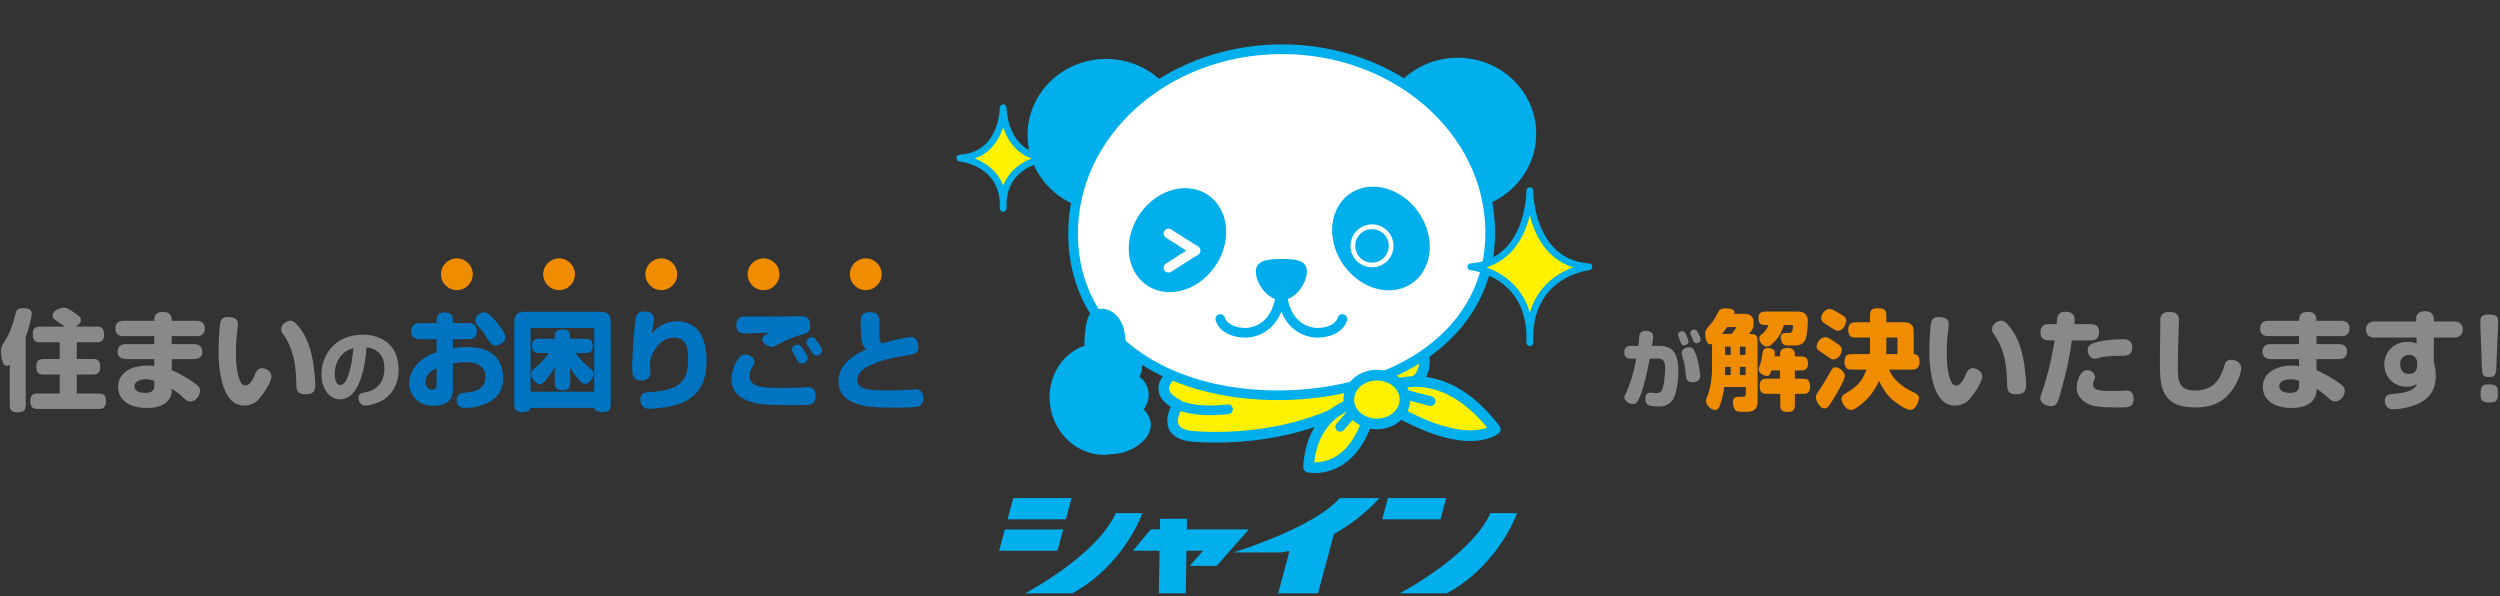 <?xml version="1.0" encoding="UTF-8" standalone="no"?>
<!DOCTYPE svg PUBLIC "-//W3C//DTD SVG 1.1//EN" "http://www.w3.org/Graphics/SVG/1.1/DTD/svg11.dtd">
<svg width="100%" height="100%" viewBox="0 0 847 202" version="1.1" xmlns="http://www.w3.org/2000/svg" xmlns:xlink="http://www.w3.org/1999/xlink" xml:space="preserve" xmlns:serif="http://www.serif.com/" style="fill-rule:evenodd;clip-rule:evenodd;stroke-linecap:round;stroke-linejoin:round;stroke-miterlimit:10;">
    <rect x="0" y="0" width="847" height="202" fill="#333333" stroke="none"/>
    <g transform="matrix(1,0,0,1,-427,-1204)">
        <g transform="matrix(1.333,0,0,1.333,0,0)">
            <g transform="matrix(1,0,0,1,336.784,1003.19)">
                <path d="M0,-16.949C-0.583,-17.422 -0.722,-17.532 -1.445,-17.977C-2.862,-18.894 -3.084,-19.2 -3.084,-19.811C-3.084,-20.978 -1.223,-21.784 -0.25,-21.784C0.528,-21.784 1.139,-21.367 1.834,-20.894C3.724,-19.616 4.112,-19.339 4.112,-18.616C4.112,-17.949 3.612,-17.422 2.723,-16.949L8.252,-16.949C9.725,-16.949 10.003,-16.115 10.003,-14.837C10.003,-13.67 9.447,-12.975 8.252,-12.975L3.057,-12.975L3.057,-8.724L7.225,-8.724C8.475,-8.724 9.031,-8.196 9.031,-6.64C9.031,-5.362 8.447,-4.778 7.225,-4.778L3.057,-4.778L3.057,0.056L8.725,0.056C10.059,0.056 10.476,0.667 10.476,2.113C10.476,3.335 9.948,3.974 8.725,3.974L-6.891,3.974C-8.225,3.974 -8.752,3.447 -8.752,1.918C-8.752,0.473 -8.058,0.056 -6.891,0.056L-1.278,0.056L-1.278,-4.778L-5.307,-4.778C-6.668,-4.778 -7.224,-5.251 -7.224,-6.862C-7.224,-8.307 -6.474,-8.724 -5.307,-8.724L-1.278,-8.724L-1.278,-12.975L-6.224,-12.975C-7.613,-12.975 -8.114,-13.475 -8.114,-15.059C-8.114,-16.532 -7.447,-16.949 -6.224,-16.949L0,-16.949ZM-13.977,-7.279C-14.06,-7.223 -14.365,-6.973 -14.727,-6.973C-15.949,-6.973 -16.199,-9.641 -16.199,-10.724C-16.199,-11.753 -15.977,-12.114 -14.894,-13.837C-14.004,-15.254 -12.976,-18.005 -12.615,-19.783C-12.365,-21.089 -12.087,-21.617 -10.67,-21.617C-9.03,-21.617 -8.392,-21.256 -8.392,-20.172C-8.392,-19.477 -9.086,-16.449 -9.919,-14.337L-9.919,3.001C-9.919,4.197 -10.336,4.835 -12.031,4.835C-13.476,4.835 -13.977,4.224 -13.977,3.001L-13.977,-7.279Z" style="fill:rgb(137,137,137);fill-rule:nonzero;"/>
            </g>
            <g transform="matrix(1,0,0,1,359.538,989.383)">
                <path d="M0,10.642C-0.528,10.448 -1.223,10.225 -2.167,10.225C-3.195,10.225 -5.029,10.559 -5.029,12.032C-5.029,13.226 -3.779,13.699 -2.362,13.699C-0.389,13.699 0,12.949 0,11.865L0,10.642ZM10.781,-4.613C12.032,-4.613 12.837,-3.973 12.837,-2.668C12.837,-1.306 12.06,-0.722 10.781,-0.722L4.446,-0.722L4.446,1.306L10.114,1.306C11.365,1.306 12.226,1.973 12.226,3.223C12.226,4.557 11.281,5.113 10.114,5.113L4.446,5.113L4.446,7.947C6.558,8.781 9.086,10.336 10.614,11.503C11.253,11.976 11.643,12.42 11.643,13.17C11.643,14.366 10.503,15.894 9.169,15.894C8.697,15.894 8.252,15.727 7.725,15.227C6.085,13.67 5.141,13.087 4.446,12.67L4.446,13.17C4.446,14.643 3.418,17.533 -1.889,17.533C-6.641,17.533 -9.197,15.283 -9.197,12.17C-9.197,8.808 -6.141,6.751 -1.667,6.751C-0.889,6.751 -0.444,6.807 0,6.918L0,5.113L-7.196,5.113C-8.419,5.113 -9.308,4.501 -9.308,3.223C-9.308,1.862 -8.419,1.306 -7.196,1.306L0,1.306L0,-0.722L-7.808,-0.722C-9.086,-0.722 -9.892,-1.306 -9.892,-2.668C-9.892,-4.002 -9.058,-4.613 -7.808,-4.613L0,-4.613C0,-5.307 0,-6.891 2.14,-6.891C4.418,-6.891 4.446,-5.419 4.446,-4.613L10.781,-4.613Z" style="fill:rgb(137,137,137);fill-rule:nonzero;"/>
            </g>
            <g transform="matrix(1,0,0,1,395.684,988.522)">
                <path d="M0,13.059C-0.139,8.697 -0.306,6.585 -1.361,3.556C-1.889,2.028 -2.556,0.805 -3.417,-0.389C-3.751,-0.862 -3.89,-1.223 -3.89,-1.612C-3.89,-3.057 -2.25,-3.779 -1.639,-3.779C-0.945,-3.779 -0.417,-3.557 0.861,-1.918C2.667,0.416 3.668,3.417 4.251,6.918C4.501,8.391 4.779,11.365 4.779,12.503C4.779,13.893 4.501,14.921 2.195,14.921C0.833,14.921 0.028,14.31 0,13.059M-18.228,13.837C-19.228,11.531 -19.812,7.641 -19.812,4.557C-19.812,2.583 -19.672,-2.696 -19.228,-3.723C-18.95,-4.363 -18.505,-4.724 -17.45,-4.724C-15.782,-4.724 -14.866,-4.14 -14.866,-3.002C-14.866,-2.696 -15.116,-0.612 -15.144,-0.278C-15.31,1.028 -15.394,2.556 -15.394,4.029C-15.394,8.502 -14.838,10.698 -14.087,12.032C-13.865,12.42 -13.476,12.67 -12.976,12.67C-11.893,12.67 -11.086,11.281 -10.42,9.586C-10.086,8.752 -9.503,8.28 -8.669,8.28C-7.919,8.28 -6.363,9.058 -6.363,10.336C-6.363,11.948 -8.586,15.032 -9.669,16.254C-10.559,17.227 -11.893,17.783 -13.282,17.783C-16.061,17.783 -17.394,15.754 -18.228,13.837" style="fill:rgb(137,137,137);fill-rule:nonzero;"/>
            </g>
            <g transform="matrix(1,0,0,1,408.029,1001.93)">
                <path d="M0,-9.248C-2.01,-7.778 -2.636,-5.358 -2.636,-3.608C-2.636,-2.788 -2.398,-0.843 -1.167,-0.843C0.497,-0.843 1.707,-5.143 2.117,-10.242C1.469,-10.048 0.864,-9.875 0,-9.248M-1.275,2.787C-4.192,2.787 -6.007,-0.173 -6.007,-3.565C-6.007,-8.341 -2.658,-13.634 4.472,-13.634C9.226,-13.634 13.612,-11.128 13.612,-4.711C13.612,-0.605 11.494,2.03 9.183,3.24C7.908,3.91 6.006,4.386 5.121,4.386C3.759,4.386 3.414,3.003 3.414,2.419C3.414,1.469 3.954,1.231 4.753,1.102C7.108,0.756 10.003,-0.692 10.003,-5.057C10.003,-7.606 9.01,-8.772 8.188,-9.399C7.13,-10.221 6.179,-10.328 5.444,-10.394C5.336,-8.514 4.516,2.787 -1.275,2.787" style="fill:rgb(137,137,137);fill-rule:nonzero;"/>
            </g>
            <g transform="matrix(1,0,0,1,447.574,1003.08)">
                <path d="M0,-16.645C0.861,-15.45 1.195,-14.811 1.195,-14.227C1.195,-12.727 -0.583,-12.032 -1.278,-12.032C-2.14,-12.032 -2.473,-12.31 -3.473,-13.921C-4.279,-15.228 -4.946,-16.172 -5.835,-17.034C-6.224,-17.422 -6.418,-17.895 -6.418,-18.368C-6.418,-19.618 -5.168,-20.479 -4.112,-20.479C-2.945,-20.479 -1.111,-18.145 0,-16.645M-16.283,-6.308C-17.95,-5.53 -19.089,-4.363 -19.089,-2.696C-19.089,-1.279 -18.061,-0.834 -17.394,-0.834C-16.533,-0.834 -16.283,-1.251 -16.283,-2.001L-16.283,-6.308ZM-12.143,-17.728L-8.113,-17.728C-7.058,-17.728 -6.057,-17.201 -6.057,-15.784C-6.057,-14.394 -6.724,-13.644 -8.113,-13.644L-12.143,-13.644L-12.143,-11.337C-11.17,-11.504 -10.031,-11.643 -8.558,-11.643C-5.335,-11.643 -3.14,-10.893 -1.695,-9.587C-0.028,-8.059 0.639,-5.891 0.639,-3.863C0.639,-0.112 -1.389,1.917 -4.39,3.001C-6.057,3.612 -7.835,3.834 -9.086,3.834C-10.753,3.834 -11.198,2.722 -11.198,1.834C-11.198,0.694 -10.447,0.083 -9.419,0C-6.946,-0.223 -5.835,-0.5 -4.751,-1.584C-4.14,-2.196 -3.862,-3.03 -3.862,-4.03C-3.862,-7.448 -7.141,-7.809 -8.808,-7.809C-10.031,-7.809 -11.337,-7.586 -12.143,-7.475L-12.143,-0.834C-12.143,0.305 -12.337,1.167 -13.087,1.972C-13.921,2.889 -15.477,3.278 -17.088,3.278C-21.701,3.278 -23.257,-0.25 -23.257,-2.363C-23.257,-4.918 -21.896,-6.864 -20.256,-8.225C-18.867,-9.365 -17.478,-9.948 -16.283,-10.393L-16.283,-13.644L-20.589,-13.644C-21.868,-13.644 -22.729,-14.255 -22.729,-15.617C-22.729,-17.145 -22.007,-17.728 -20.589,-17.728L-16.283,-17.728C-16.283,-18.589 -16.283,-18.839 -16.171,-19.312C-16.033,-19.923 -15.366,-20.479 -14.31,-20.479C-12.143,-20.479 -12.143,-19.062 -12.143,-18.256L-12.143,-17.728Z" style="fill:rgb(0,116,192);fill-rule:nonzero;"/>
            </g>
            <g transform="matrix(1,0,0,1,466.604,997.469)">
                <path d="M0,-4.53C0.528,-3.779 1.528,-2.473 3.39,-0.889C4.307,-0.139 4.585,0.138 4.585,0.805C4.585,1.528 3.668,3.306 2.417,3.306C1.723,3.306 1.361,2.889 0.556,1.945C-0.389,0.833 -0.806,0.138 -1.361,-0.778L-1.361,3.112C-1.361,4.279 -1.667,4.917 -3.445,4.917C-4.835,4.917 -5.279,4.196 -5.279,3.112L-5.279,-0.918C-5.696,-0.139 -6.474,0.972 -6.752,1.333C-7.891,2.889 -8.502,3.39 -9.003,3.39C-10.198,3.39 -11.281,1.75 -11.281,0.805C-11.281,0.138 -11.003,-0.112 -10.031,-0.918C-8.447,-2.251 -7.391,-3.696 -6.835,-4.53L-9.197,-4.53C-10.476,-4.53 -11.031,-4.946 -11.031,-6.419C-11.031,-7.837 -10.281,-8.142 -9.197,-8.142L-5.279,-8.142C-5.418,-9.948 -4.863,-10.504 -3.167,-10.504C-1.361,-10.504 -1.361,-9.42 -1.361,-8.142L2.584,-8.142C3.918,-8.142 4.362,-7.586 4.362,-6.253C4.362,-4.946 3.751,-4.53 2.584,-4.53L0,-4.53ZM4.751,-10.892L-11.42,-10.892L-11.42,5.307L4.751,5.307L4.751,-10.892ZM-11.42,9.419C-11.587,9.947 -11.781,10.475 -13.504,10.475C-15.561,10.475 -15.561,9.586 -15.561,8.085L-15.561,-12.088C-15.561,-13.783 -15.199,-15.005 -12.948,-15.005L6.391,-15.005C8.419,-15.005 8.947,-14.033 8.947,-12.31L8.947,8.085C8.947,9.614 8.947,10.475 6.78,10.475C5.057,10.475 4.89,9.836 4.751,9.419L-11.42,9.419Z" style="fill:rgb(0,116,192);fill-rule:nonzero;"/>
            </g>
            <g transform="matrix(1,0,0,1,492.414,1004.61)">
                <path d="M0,-19.728C2.362,-19.728 4.474,-18.617 5.557,-17.171C7.169,-15.032 7.502,-11.976 7.502,-9.697C7.502,1.139 -0.75,2.056 -6.391,2.473C-6.669,2.501 -7.085,2.501 -7.308,2.501C-8.697,2.501 -9.336,1.306 -9.336,0.167C-9.336,-1.166 -8.614,-1.612 -7.391,-1.695C-3.501,-1.917 -0.417,-2.417 1.389,-4.584C2.417,-5.807 2.806,-7.613 2.806,-10.086C2.806,-12.309 2.806,-15.56 -0.833,-15.56C-2.334,-15.56 -3.751,-15.004 -5.168,-13.226C-6.474,-11.559 -6.724,-10.281 -6.863,-9.419L-6.863,-8.002C-6.863,-7.78 -6.78,-6.807 -6.78,-6.557C-6.78,-5.307 -7.752,-4.696 -9.031,-4.696C-11.309,-4.696 -11.42,-6.001 -11.42,-8.391C-11.42,-10.392 -10.837,-20.172 -10.309,-21.229C-10.003,-21.812 -9.392,-22.229 -8.419,-22.229C-6.975,-22.229 -5.891,-21.645 -5.891,-20.395C-5.891,-19.978 -6.335,-17.2 -6.419,-16.7C-5.335,-17.922 -3.195,-19.728 0,-19.728" style="fill:rgb(0,116,192);fill-rule:nonzero;"/>
            </g>
            <g transform="matrix(1,0,0,1,527.866,996.218)">
                <path d="M0,-2.612C-0.695,-2.612 -0.861,-2.918 -1.695,-4.252C-2.5,-5.557 -2.584,-5.696 -2.584,-5.974C-2.584,-6.613 -1.973,-7.252 -1.167,-7.252C-0.583,-7.252 -0.333,-6.919 0.806,-5.307C1.056,-4.918 1.389,-4.446 1.389,-4.001C1.389,-3.056 0.611,-2.612 0,-2.612M-3.695,-0.611C-4.446,-0.611 -4.612,-0.889 -5.391,-2.278C-6.196,-3.695 -6.252,-3.89 -6.252,-4.168C-6.252,-4.89 -5.474,-5.419 -4.862,-5.419C-4.196,-5.419 -3.807,-4.862 -3.112,-3.779C-2.556,-2.918 -2.278,-2.445 -2.278,-1.945C-2.278,-1.501 -2.723,-0.611 -3.695,-0.611M-18.339,-8.253C-19.812,-8.253 -20.395,-9.17 -20.395,-10.253C-20.395,-11.615 -19.978,-12.142 -19.228,-12.421C-18.867,-12.559 -18.422,-12.559 -17.422,-12.559L-10.281,-12.559C-9.308,-12.559 -5.029,-12.615 -4.168,-12.615C-2.834,-12.615 -1.639,-12.365 -1.639,-10.392C-1.639,-8.614 -2.278,-8.28 -3.862,-7.919C-5.418,-7.557 -8.002,-6.446 -8.919,-5.919C-10.503,-5.002 -10.809,-4.835 -11.365,-4.835C-12.56,-4.835 -13.81,-5.974 -13.81,-6.807C-13.81,-7.503 -13.198,-7.808 -11.92,-8.364C-12.92,-8.419 -17.422,-8.253 -18.339,-8.253M-1.584,9.809C-2.25,10.003 -5.335,9.975 -7.419,9.975C-12.393,9.975 -14.477,9.809 -16.394,9.253C-19.034,8.475 -21.618,6.864 -21.618,3.418C-21.618,1.445 -20.812,-0.584 -19.812,-1.917C-19.312,-2.584 -18.95,-2.889 -18.2,-2.889C-17.172,-2.889 -15.755,-2.168 -15.755,-1.055C-15.755,-0.722 -15.921,-0.389 -16.199,0.056C-16.783,1.029 -17.005,1.779 -17.005,2.501C-17.005,4.974 -14.894,5.613 -9.669,5.613C-7.808,5.613 -4.835,5.53 -3.946,5.502C-3.668,5.502 -2.5,5.391 -2.14,5.391C-0.889,5.391 -0.25,6.308 -0.25,7.447C-0.25,8.753 -0.556,9.531 -1.584,9.809" style="fill:rgb(0,116,192);fill-rule:nonzero;"/>
            </g>
            <g transform="matrix(1,0,0,1,551.814,1000.5)">
                <path d="M0,-11.615C1.25,-11.615 1.945,-10.42 1.945,-9.058C1.945,-7.724 1.084,-7.308 -0.111,-7.113C-4.224,-6.419 -7.697,-5.863 -11.337,-3.89C-12.587,-3.223 -13.615,-1.973 -13.615,-0.751C-13.615,1.945 -10.309,1.945 -5.613,1.945C-3.751,1.945 -2.473,1.917 -0.611,1.806C-0.167,1.779 0.861,1.667 1.25,1.667C2.445,1.667 3.195,2.529 3.195,3.807C3.195,4.751 2.945,5.641 2.084,5.974C1.445,6.224 -0.167,6.335 -4.418,6.335C-10.531,6.335 -12.976,5.891 -15.254,4.724C-17.283,3.667 -18.395,1.806 -18.395,-0.305C-18.395,-5.169 -13.532,-7.474 -11.392,-8.475C-12.309,-9.447 -12.726,-10.364 -12.726,-15.477C-12.726,-16.45 -12.726,-17.95 -10.336,-17.95C-8.002,-17.95 -8.002,-16.477 -8.002,-15.339L-8.002,-12.032C-8.002,-10.837 -7.669,-10.308 -7.335,-9.975C-5.085,-10.698 -1,-11.615 0,-11.615" style="fill:rgb(0,116,192);fill-rule:nonzero;"/>
            </g>
            <g transform="matrix(1,0,0,1,751.938,1005.69)">
                <path d="M0,-17.868C0.367,-17.155 0.647,-16.485 0.647,-16.118C0.647,-15.556 0.086,-15.232 -0.411,-15.232C-1.016,-15.232 -1.167,-15.664 -1.577,-16.68C-1.621,-16.809 -1.901,-17.371 -1.967,-17.565C-1.988,-17.631 -2.01,-17.738 -2.01,-17.847C-2.01,-18.365 -1.47,-18.711 -1.037,-18.711C-0.605,-18.711 -0.324,-18.495 0,-17.868M-0.627,-12.574C0.064,-10.803 0.519,-7.778 0.519,-6.871C0.519,-5.79 -0.324,-5.293 -1.491,-5.293C-2.398,-5.293 -2.982,-5.79 -3.09,-6.676C-3.155,-7.087 -3.284,-8.858 -3.35,-9.225C-3.457,-9.938 -3.781,-11.127 -3.997,-11.818C-4.084,-12.099 -4.171,-12.488 -4.171,-12.791C-4.171,-13.677 -3.111,-14.217 -2.313,-14.217C-1.577,-14.217 -1.124,-13.828 -0.627,-12.574M-2.917,-17.091C-2.701,-16.572 -2.464,-15.945 -2.464,-15.621C-2.464,-15.038 -3.047,-14.692 -3.544,-14.692C-4.192,-14.692 -4.321,-14.994 -4.732,-16.248C-4.775,-16.377 -4.927,-16.788 -5.057,-17.134C-5.078,-17.177 -5.121,-17.285 -5.121,-17.414C-5.121,-17.976 -4.43,-18.279 -4.041,-18.279C-3.63,-18.279 -3.35,-18.084 -2.917,-17.091M-9.788,-14.562C-5.921,-14.562 -5.034,-11.84 -5.034,-7.951C-5.034,-5.704 -5.51,-2.009 -6.591,-0.67C-7.498,0.454 -8.621,0.843 -9.918,0.843C-10.761,0.843 -12.144,0.757 -12.618,0.519C-13.181,0.238 -13.418,-0.324 -13.418,-1.058C-13.418,-2.096 -13.008,-2.679 -12.035,-2.679C-11.776,-2.679 -10.847,-2.527 -10.609,-2.527C-9.896,-2.527 -9.572,-2.787 -9.313,-3.154C-8.687,-4.04 -8.384,-7.217 -8.384,-8.945C-8.384,-11.019 -9.183,-11.321 -10.328,-11.321L-12.272,-11.321C-12.856,-8.448 -13.828,-3.76 -14.909,-1.383C-15.428,-0.216 -15.795,0.238 -16.659,0.238C-17.609,0.238 -18.755,-0.626 -18.755,-1.49C-18.755,-1.75 -18.625,-1.966 -18.236,-2.787C-16.918,-5.574 -16.162,-9.096 -15.708,-11.3L-17.178,-11.3C-18.193,-11.3 -18.776,-11.883 -18.776,-12.92C-18.776,-14.044 -18.128,-14.562 -17.069,-14.562L-15.168,-14.562C-15.125,-15.168 -15.017,-16.701 -14.974,-17.047C-14.909,-17.588 -14.692,-18.365 -13.288,-18.365C-11.56,-18.365 -11.431,-17.392 -11.431,-16.831C-11.431,-16.464 -11.581,-15.405 -11.711,-14.562L-9.788,-14.562Z" style="fill:rgb(137,137,137);fill-rule:nonzero;"/>
            </g>
            <g transform="matrix(1,0,0,1,770.551,992.161)">
                <path d="M0,5.224C-0.25,6.03 -0.417,6.614 -1.14,6.614C-1.64,6.614 -3.224,6.113 -3.224,4.918C-3.224,4.557 -3.14,4.39 -2.862,3.696C-2.612,3.057 -2.39,1.917 -2.278,1.056C-2.167,0.111 -2.028,-0.472 -0.834,-0.472C-0.5,-0.472 0.89,-0.361 0.89,0.75C0.89,1 0.834,1.25 0.778,1.639L2.195,1.639C2.195,0.472 2.167,-0.5 4.195,-0.5C6.058,-0.5 6.029,0.889 5.974,1.639L6.919,1.639C8.336,1.639 9.309,1.639 9.309,3.501C9.309,4.14 9.114,4.668 8.613,5.001C8.28,5.224 7.947,5.224 6.919,5.224L5.974,5.224L5.974,7.308L7.446,7.308C8.975,7.308 9.836,7.308 9.836,9.392C9.836,10.115 9.642,10.642 9.142,10.976C8.809,11.17 8.169,11.17 7.446,11.17L5.974,11.17L5.974,13.393C5.974,14.894 5.974,15.783 4.001,15.783C3.307,15.783 2.778,15.588 2.445,15.088C2.251,14.754 2.251,14.199 2.251,13.393L2.251,11.17L-0.611,11.17C-2.111,11.17 -2.973,11.17 -2.973,9.114C-2.973,8.364 -2.778,7.864 -2.278,7.502C-1.945,7.28 -1.167,7.308 -0.611,7.308L2.195,7.308L2.195,5.224L0,5.224ZM3.168,-6.307C2.64,-4.613 2.001,-3.39 1.056,-2.362C-0.361,-0.834 -0.806,-0.834 -1.111,-0.834C-2.111,-0.834 -3.084,-2.056 -3.084,-2.835C-3.084,-3.556 -2.751,-3.752 -2.111,-4.279C-1.5,-4.779 -1,-5.613 -0.723,-6.307C-2.473,-6.307 -3.278,-6.307 -3.278,-8.141C-3.278,-8.614 -3.224,-9.141 -2.612,-9.531C-2.223,-9.781 -1.611,-9.753 -0.944,-9.753L6.53,-9.753C8.086,-9.753 9.253,-9.281 9.253,-7.308C9.253,-6.196 9.086,-3.723 8.669,-2.695C8.142,-1.334 6.78,-1.139 6.391,-1.139L4.251,-1.139C3.695,-1.139 3.362,-1.195 3.057,-1.417C2.64,-1.722 2.362,-2.639 2.362,-3.223C2.362,-3.556 2.417,-3.779 2.668,-4.029C2.918,-4.279 3.14,-4.307 4.391,-4.307C5.252,-4.307 5.446,-4.64 5.502,-6.307L3.168,-6.307ZM-8.002,6.391L-6.558,6.391L-6.558,4.307L-8.002,4.307L-8.002,6.391ZM-8.002,1.279L-6.558,1.279L-6.558,-0.833L-8.002,-0.833L-8.002,1.279ZM-11.781,6.391L-10.337,6.391L-10.337,4.307L-11.781,4.307L-11.781,6.391ZM-11.781,1.279L-10.337,1.279L-10.337,-0.833L-11.781,-0.833L-11.781,1.279ZM-10.17,-4.056C-9.864,-4.362 -9.253,-4.973 -8.892,-5.807L-11.253,-5.807C-11.643,-5.196 -12.087,-4.613 -12.56,-4.056L-10.17,-4.056ZM-7.141,-9.17C-6.558,-9.17 -5.891,-9.141 -5.446,-8.864C-4.724,-8.364 -4.501,-7.891 -4.501,-7.113C-4.501,-5.807 -4.557,-5.474 -5.696,-4.056C-3.501,-4.112 -3.501,-3.362 -3.501,-1.722L-3.501,13.254C-3.501,14.393 -4.029,15.727 -6.002,15.727L-7.196,15.727C-8.142,15.727 -8.697,15.727 -9.03,15.421C-9.559,14.921 -9.78,13.977 -9.78,13.254C-9.78,12.42 -9.475,11.92 -8.336,11.92C-7.863,11.92 -7.002,11.92 -6.891,11.893C-6.613,11.809 -6.502,11.532 -6.502,11.198L-6.502,9.419L-12.004,9.419C-12.226,11.976 -13.004,13.921 -13.143,14.227C-13.337,14.699 -13.588,15.283 -14.31,15.283C-15.255,15.283 -16.616,14.06 -16.616,12.976C-16.616,12.643 -16.561,12.449 -16.283,11.753C-15.227,9.198 -15.088,5.863 -15.088,5.196L-15.088,-1.528C-15.199,-1.501 -15.366,-1.417 -15.532,-1.417C-16.449,-1.417 -16.811,-3.029 -16.811,-4.056C-16.811,-5.029 -16.533,-5.335 -15.561,-6.419C-14.671,-7.419 -13.921,-8.781 -13.56,-9.531C-13.198,-10.254 -12.727,-10.559 -11.67,-10.559C-10.364,-10.559 -9.364,-10.281 -9.364,-9.614C-9.364,-9.475 -9.392,-9.281 -9.447,-9.17L-7.141,-9.17Z" style="fill:rgb(240,140,0);fill-rule:nonzero;"/>
            </g>
            <g transform="matrix(1,0,0,1,799.779,997.523)">
                <path d="M0,-6.057C0,-5.529 0,-5.196 -0.056,-4.306L2.806,-4.306L2.806,-8.502L0,-8.502L0,-6.057ZM-4.168,-8.502L-7.309,-8.502C-8.336,-8.502 -8.67,-8.502 -9.003,-8.724C-9.531,-9.085 -9.698,-9.835 -9.698,-10.364C-9.698,-11.281 -9.503,-11.836 -8.976,-12.169C-8.67,-12.365 -8.226,-12.392 -7.309,-12.392L-4.168,-12.392L-4.168,-13.586C-4.168,-15.004 -4.168,-15.949 -2.279,-15.949C0,-15.949 0,-15.226 0,-13.586L0,-12.392L3.723,-12.392C4.945,-12.392 5.501,-12.392 5.974,-12.086C6.779,-11.531 6.946,-10.947 6.946,-9.835L6.946,-4.306C7.363,-4.279 8.419,-4.167 8.419,-2.5C8.419,-0.361 7.391,-0.361 6.029,-0.361L0.722,-0.361C1.973,3.057 5.835,4.891 6.529,5.224C7.641,5.753 8.28,6.058 8.28,6.837C8.28,7.475 7.891,8.365 7.558,8.892C7.085,9.671 6.641,9.865 6.057,9.865C4.695,9.865 2,7.698 1.611,7.364C-0.306,5.697 -1.334,3.696 -1.834,2.529C-2.974,4.947 -4.335,6.67 -5.863,8.004C-6.808,8.809 -8.114,9.892 -8.976,9.892C-10.504,9.892 -11.421,7.781 -11.421,7.142C-11.421,6.308 -10.893,6.003 -10.17,5.586C-7.253,3.836 -6.03,2.335 -5.058,-0.361L-8.226,-0.361C-8.947,-0.361 -9.614,-0.361 -9.92,-0.555C-10.448,-0.916 -10.643,-1.499 -10.643,-2.195C-10.643,-4.306 -9.753,-4.306 -8.226,-4.306L-4.224,-4.306C-4.168,-4.946 -4.168,-5.446 -4.168,-6.029L-4.168,-8.502ZM-14.449,-15.754C-14.032,-15.754 -13.727,-15.754 -11.337,-14.282C-10.754,-13.92 -10.198,-13.559 -10.198,-12.781C-10.198,-12.225 -10.81,-10.225 -12.31,-10.225C-12.56,-10.225 -12.81,-10.281 -13.032,-10.391C-13.255,-10.502 -14.782,-11.531 -15.116,-11.725C-16.283,-12.448 -16.561,-12.642 -16.561,-13.615C-16.561,-14.253 -15.728,-15.754 -14.449,-15.754M-15.561,-8.613C-15.061,-8.613 -14.755,-8.447 -13.644,-7.751C-11.448,-6.39 -11.31,-5.917 -11.31,-5.362C-11.31,-4.806 -12.004,-2.945 -13.421,-2.945C-13.811,-2.945 -14.005,-3.028 -14.311,-3.222C-14.505,-3.333 -15.645,-4.195 -15.949,-4.389C-17.589,-5.39 -17.867,-5.667 -17.673,-6.613C-17.478,-7.557 -16.589,-8.613 -15.561,-8.613M-17.145,8.559C-17.506,8.059 -17.923,7.308 -17.923,6.697C-17.923,6.058 -17.589,5.586 -17.062,4.836C-16.061,3.419 -14.949,1.446 -14.394,0.473C-13.727,-0.694 -13.588,-0.944 -12.894,-0.944C-12.032,-0.944 -10.56,0.139 -10.56,1.279C-10.56,2.113 -12.365,5.364 -13.588,7.308C-14.728,9.171 -15.033,9.504 -15.728,9.504C-16.255,9.504 -16.645,9.281 -17.145,8.559" style="fill:rgb(240,140,0);fill-rule:nonzero;"/>
            </g>
            <g transform="matrix(1,0,0,1,830.507,988.522)">
                <path d="M0,13.059C-0.14,8.697 -0.306,6.585 -1.362,3.556C-1.89,2.028 -2.557,0.805 -3.418,-0.389C-3.752,-0.862 -3.891,-1.223 -3.891,-1.612C-3.891,-3.057 -2.251,-3.779 -1.64,-3.779C-0.945,-3.779 -0.417,-3.557 0.861,-1.918C2.667,0.416 3.667,3.417 4.251,6.918C4.501,8.391 4.779,11.365 4.779,12.503C4.779,13.893 4.501,14.921 2.194,14.921C0.833,14.921 0.027,14.31 0,13.059M-18.229,13.837C-19.229,11.531 -19.812,7.641 -19.812,4.557C-19.812,2.583 -19.673,-2.696 -19.229,-3.723C-18.95,-4.363 -18.506,-4.724 -17.45,-4.724C-15.783,-4.724 -14.866,-4.14 -14.866,-3.002C-14.866,-2.696 -15.116,-0.612 -15.144,-0.278C-15.311,1.028 -15.394,2.556 -15.394,4.029C-15.394,8.502 -14.838,10.698 -14.088,12.032C-13.865,12.42 -13.477,12.67 -12.977,12.67C-11.893,12.67 -11.087,11.281 -10.42,9.586C-10.087,8.752 -9.503,8.28 -8.67,8.28C-7.92,8.28 -6.363,9.058 -6.363,10.336C-6.363,11.948 -8.586,15.032 -9.67,16.254C-10.56,17.227 -11.893,17.783 -13.282,17.783C-16.061,17.783 -17.395,15.754 -18.229,13.837" style="fill:rgb(137,137,137);fill-rule:nonzero;"/>
            </g>
            <g transform="matrix(1,0,0,1,859.818,995.58)">
                <path d="M0,-1.918C-2.668,-1.918 -4.391,-1.807 -5.475,-1.529C-6.586,-1.251 -6.725,-1.195 -7.059,-1.195C-7.559,-1.195 -8.003,-1.39 -8.309,-1.779C-8.67,-2.251 -8.864,-2.862 -8.864,-3.502C-8.864,-4.391 -8.336,-4.863 -7.059,-5.252C-5.029,-5.892 -2.001,-6.142 -0.028,-6.142C1.527,-6.142 2.444,-5.669 2.444,-4.029C2.444,-2.391 1.556,-1.918 0,-1.918M0,11.197C-4.058,11.197 -5.252,11.197 -6.975,10.864C-9.948,10.309 -11.671,8.363 -11.671,6.251C-11.671,4.501 -10.781,1.723 -9.003,1.723C-7.836,1.723 -7.003,2.639 -7.003,3.556C-7.003,3.778 -7.142,4.084 -7.336,4.501C-7.419,4.695 -7.503,5.057 -7.503,5.362C-7.503,6.835 -5.863,7.029 -2.945,7.029C-1.807,7.029 -1.334,7.029 0.139,6.946C0.25,6.946 0.722,6.891 0.916,6.891C1.889,6.891 2.806,7.446 2.806,8.946C2.806,10.919 1.778,11.197 0,11.197M-8.114,-9.976C-6.919,-9.976 -5.975,-9.476 -5.975,-7.976C-5.975,-6.503 -6.669,-5.836 -8.114,-5.836L-12.894,-5.836C-13.699,-0.361 -13.949,0.639 -15.645,7.057C-16.395,9.863 -16.756,10.892 -18.173,10.892C-19.117,10.892 -20.924,10.28 -20.924,8.863C-20.924,8.53 -20.784,8.113 -20.562,7.502C-19.757,5.418 -18.34,0.61 -17.256,-5.836L-18.756,-5.836C-20.034,-5.836 -20.868,-6.447 -20.868,-7.809C-20.868,-9.281 -20.201,-9.976 -18.756,-9.976L-16.756,-9.976C-16.645,-11.894 -16.562,-13.115 -14.532,-13.115C-13.311,-13.115 -12.171,-12.644 -12.171,-11.171C-12.171,-10.837 -12.227,-10.31 -12.282,-9.976L-8.114,-9.976Z" style="fill:rgb(137,137,137);fill-rule:nonzero;"/>
            </g>
            <g transform="matrix(1,0,0,1,870.679,985.715)">
                <path d="M0,17.838C-1.195,16.005 -1.39,13.587 -1.39,9.002C-1.39,7.725 -1.278,2.084 -1.278,0.944C-1.278,0.556 -1.307,-1.028 -1.278,-1.362C-1.195,-2.807 -0.14,-3.224 1.083,-3.224C2.75,-3.224 3.473,-2.501 3.473,-1.084C3.473,-0.778 3.39,0.611 3.39,0.889C3.278,4.474 3.167,8.558 3.167,11.364C3.167,14.977 3.973,16.755 7.529,16.755C11.364,16.755 13.393,15.004 14.727,11.336C14.81,11.114 15.004,10.447 15.115,10.086C15.365,9.308 16.032,8.946 16.699,8.946C18.311,8.946 19.312,10.086 19.312,11.003C19.312,12.003 18.561,14.56 16.894,16.782C15.254,19.005 12.754,21.034 7.891,21.062C4.084,21.062 1.667,20.367 0,17.838" style="fill:rgb(137,137,137);fill-rule:nonzero;"/>
            </g>
            <g transform="matrix(1,0,0,1,904.658,989.383)">
                <path d="M0,10.642C-0.528,10.448 -1.223,10.225 -2.168,10.225C-3.195,10.225 -5.029,10.559 -5.029,12.032C-5.029,13.226 -3.779,13.699 -2.362,13.699C-0.39,13.699 0,12.949 0,11.865L0,10.642ZM10.78,-4.613C12.031,-4.613 12.837,-3.973 12.837,-2.668C12.837,-1.306 12.059,-0.722 10.78,-0.722L4.445,-0.722L4.445,1.306L10.114,1.306C11.364,1.306 12.226,1.973 12.226,3.223C12.226,4.557 11.281,5.113 10.114,5.113L4.445,5.113L4.445,7.947C6.558,8.781 9.086,10.336 10.614,11.503C11.253,11.976 11.643,12.42 11.643,13.17C11.643,14.366 10.503,15.894 9.169,15.894C8.696,15.894 8.252,15.727 7.725,15.227C6.085,13.67 5.14,13.087 4.445,12.67L4.445,13.17C4.445,14.643 3.417,17.533 -1.89,17.533C-6.642,17.533 -9.197,15.283 -9.197,12.17C-9.197,8.808 -6.141,6.751 -1.668,6.751C-0.89,6.751 -0.445,6.807 0,6.918L0,5.113L-7.197,5.113C-8.42,5.113 -9.309,4.501 -9.309,3.223C-9.309,1.862 -8.42,1.306 -7.197,1.306L0,1.306L0,-0.722L-7.809,-0.722C-9.087,-0.722 -9.893,-1.306 -9.893,-2.668C-9.893,-4.002 -9.059,-4.613 -7.809,-4.613L0,-4.613C0,-5.307 0,-6.891 2.14,-6.891C4.418,-6.891 4.445,-5.419 4.445,-4.613L10.78,-4.613Z" style="fill:rgb(137,137,137);fill-rule:nonzero;"/>
            </g>
            <g transform="matrix(1,0,0,1,934.69,994.162)">
                <path d="M0,1.251C0,0.25 -0.777,-0.75 -2,-0.75C-2.306,-0.75 -4.334,-0.667 -4.334,1.667C-4.334,2.584 -3.918,4.112 -2.084,4.112C-0.777,4.112 0,3.251 0,2.028L0,1.251ZM4.224,-9.225L9.42,-9.225C10.448,-9.225 11.587,-8.78 11.587,-7.196C11.587,-5.891 10.698,-5.141 9.42,-5.141L4.224,-5.141L4.224,0.834C4.418,1.778 4.724,3.057 4.724,4.668C4.724,7.363 3.862,11.143 -2.584,12.615C-3.557,12.838 -4.89,13.088 -6.029,13.088C-6.752,13.088 -7.169,12.948 -7.475,12.671C-7.919,12.282 -8.225,11.727 -8.225,10.92C-8.225,9.531 -7.252,9.253 -6.335,9.197C-3.918,9.031 -2.834,8.78 -1.75,8.309C-0.556,7.78 -0.277,7.169 -0.056,6.586C-0.639,7.002 -1.194,7.363 -2.64,7.363C-6.252,7.363 -8.363,4.613 -8.363,1.612C-8.363,-0.833 -6.612,-4.057 -2.223,-4.057C-1.361,-4.057 -0.694,-3.834 -0.139,-3.668L-0.194,-5.141L-10.836,-5.141C-12.143,-5.141 -13.031,-5.835 -13.031,-7.196C-13.031,-8.613 -12.114,-9.225 -10.836,-9.225L-0.277,-9.225C-0.277,-9.836 -0.306,-10.53 -0.027,-10.92C0.39,-11.531 0.917,-11.837 1.918,-11.837C4.224,-11.837 4.224,-10.253 4.224,-9.586L4.224,-9.225Z" style="fill:rgb(137,137,137);fill-rule:nonzero;"/>
            </g>
            <g transform="matrix(1,0,0,1,955.193,985.854)">
                <path d="M0,16.978C0,18.701 0.027,19.673 -2.001,19.673C-3.974,19.673 -4.391,19.145 -4.391,17.784C-4.391,15.783 -4.308,15.06 -2.195,15.06C-0.473,15.06 0,15.588 0,16.978M-0.39,10.698C-0.473,12.393 -0.528,13.199 -2.112,13.199C-3.974,13.199 -4.002,12.449 -4.058,10.698L-4.446,-0.055C-4.474,-1.055 -4.502,-1.611 -4.279,-1.945C-3.946,-2.473 -3.362,-2.695 -2.445,-2.695C0.166,-2.695 0.139,-1.945 0.056,-0.055L-0.39,10.698Z" style="fill:rgb(137,137,137);fill-rule:nonzero;"/>
            </g>
            <g transform="matrix(0,-1,-1,0,436.448,968.892)">
                <path d="M-4.039,-4.039C-6.269,-4.039 -8.078,-2.23 -8.078,0C-8.078,2.233 -6.269,4.039 -4.039,4.039C-1.809,4.039 0,2.233 0,0C0,-2.23 -1.809,-4.039 -4.039,-4.039" style="fill:rgb(240,140,0);fill-rule:nonzero;"/>
            </g>
            <g transform="matrix(0,-1,-1,0,462.43,968.892)">
                <path d="M-4.039,-4.039C-6.269,-4.039 -8.078,-2.23 -8.078,0C-8.078,2.233 -6.269,4.039 -4.039,4.039C-1.809,4.039 0,2.233 0,0C0,-2.23 -1.809,-4.039 -4.039,-4.039" style="fill:rgb(240,140,0);fill-rule:nonzero;"/>
            </g>
            <g transform="matrix(0,-1,-1,0,488.411,968.892)">
                <path d="M-4.039,-4.039C-6.269,-4.039 -8.078,-2.23 -8.078,0C-8.078,2.233 -6.269,4.039 -4.039,4.039C-1.809,4.039 0,2.233 0,0C0,-2.23 -1.809,-4.039 -4.039,-4.039" style="fill:rgb(240,140,0);fill-rule:nonzero;"/>
            </g>
            <g transform="matrix(0,-1,-1,0,514.393,968.892)">
                <path d="M-4.039,-4.039C-6.269,-4.039 -8.078,-2.23 -8.078,0C-8.078,2.233 -6.269,4.039 -4.039,4.039C-1.809,4.039 0,2.233 0,0C0,-2.23 -1.809,-4.039 -4.039,-4.039" style="fill:rgb(240,140,0);fill-rule:nonzero;"/>
            </g>
            <g transform="matrix(0,-1,-1,0,540.375,968.892)">
                <path d="M-4.039,-4.039C-6.269,-4.039 -8.078,-2.23 -8.078,0C-8.078,2.233 -6.269,4.039 -4.039,4.039C-1.809,4.039 0,2.233 0,0C0,-2.23 -1.809,-4.039 -4.039,-4.039" style="fill:rgb(240,140,0);fill-rule:nonzero;"/>
            </g>
            <g transform="matrix(1,0,0,1,631.363,1051.32)">
                <path d="M6.368,-13.534L-9.39,-13.534L-9.344,-16.238L-16.182,-16.238L-16.227,-13.534L-18.578,-13.534L-23.072,-8.123L-16.317,-8.123L-16.5,2.704L-9.662,2.704L-9.481,-8.123L-5.25,-8.123L-8.647,-4.277L-1.81,-4.277L6.368,-13.534Z" style="fill:rgb(0,175,236);fill-rule:nonzero;"/>
            </g>
            <g transform="matrix(-1,0,0,1,576.412,1035.22)">
                <path d="M-16.267,-5.41L-1.453,-5.41L0,0L-14.813,0L-16.267,-5.41Z" style="fill:rgb(0,175,236);fill-rule:nonzero;"/>
            </g>
            <g transform="matrix(-1,0,0,1,574.276,1043.2)">
                <path d="M-16.265,-5.411L-1.451,-5.411L0,0L-14.813,0L-16.265,-5.411Z" style="fill:rgb(0,175,236);fill-rule:nonzero;"/>
            </g>
            <g transform="matrix(-0.879,-0.477,-0.477,0.879,583.802,1048.92)">
                <path d="M-10.383,-23.003C-11.312,-11.163 0.131,5.877 0.131,5.877L-10.383,0.17C-18.585,-12.413 -16.354,-26.244 -16.354,-26.244L-10.383,-23.003Z" style="fill:rgb(0,175,236);fill-rule:nonzero;"/>
            </g>
            <g transform="matrix(-0.879,-0.477,-0.477,0.879,679.015,1048.92)">
                <path d="M-10.386,-23.004C-11.318,-11.166 0.13,5.877 0.13,5.877L-10.386,0.17C-18.59,-12.415 -16.356,-26.244 -16.356,-26.244L-10.386,-23.004Z" style="fill:rgb(0,175,236);fill-rule:nonzero;"/>
            </g>
            <g transform="matrix(-1,0,0,1,671.631,1035.22)">
                <path d="M-16.26,-5.41L-1.451,-5.41L0,0L-14.812,0L-16.26,-5.41Z" style="fill:rgb(0,175,236);fill-rule:nonzero;"/>
            </g>
            <g transform="matrix(1,0,0,1,633.886,1040.21)">
                <path d="M0,3.41L11.963,3.41C11.963,3.41 12.79,3.335 14.198,3.042L11.312,13.811L21.426,13.811L25.466,-1.262C29.164,-3.303 33.214,-6.213 37.078,-10.401L26.959,-10.401C20.392,-2.829 0,3.41 0,3.41" style="fill:rgb(0,175,236);fill-rule:nonzero;"/>
            </g>
            <g transform="matrix(1,0,0,1,619.632,1010.49)">
                <path d="M0,-13.254C0,-13.254 -8.014,-8.475 0.123,-4.373C0.123,-4.373 -4.482,2.341 3.001,3.549C3.001,3.549 29.889,6.946 50.409,-8.254C50.409,-8.254 67.105,-6.817 61.624,-19.927C61.624,-19.927 9.052,-20.2 0,-13.254" style="fill:rgb(255,241,0);fill-rule:nonzero;stroke:rgb(0,175,236);stroke-width:2.71px;"/>
            </g>
            <g transform="matrix(0.995,0.098,0.098,-0.995,619.485,1005.32)">
                <path d="M-0.083,-0.65C-0.083,-0.65 4.113,-2.577 13.071,-0.65" style="fill:none;fill-rule:nonzero;stroke:rgb(0,175,236);stroke-width:2.46px;stroke-linejoin:miter;"/>
            </g>
            <g transform="matrix(1,0,0,1,666.555,1024.74)">
                <path d="M0,-19.547C0,-19.547 -12.721,-18.306 -13.653,-2.791C-13.653,-2.791 -1.551,0 2.482,-18.926L0,-19.547Z" style="fill:rgb(255,241,0);fill-rule:nonzero;stroke:rgb(0,175,236);stroke-width:2.71px;"/>
            </g>
            <g transform="matrix(-0.651,0.759,0.759,0.651,664.419,1012.69)">
                <path d="M-7.085,-3.258L1.499,-3.258" style="fill:none;fill-rule:nonzero;stroke:rgb(0,175,236);stroke-width:2.46px;stroke-linejoin:miter;"/>
            </g>
            <g transform="matrix(1,0,0,1,672.142,1010.77)">
                <path d="M0,-8.687C0,-8.687 13.963,-17.066 28.237,1.553C28.237,1.553 20.479,8.379 -1.551,-5.895L0,-8.687Z" style="fill:rgb(255,241,0);fill-rule:nonzero;stroke:rgb(0,175,236);stroke-width:2.71px;"/>
            </g>
            <g transform="matrix(0.967,0.254,0.254,-0.967,672.731,1000.64)">
                <path d="M-0.201,-1.552L11.993,-1.552" style="fill:none;fill-rule:nonzero;stroke:rgb(0,175,236);stroke-width:2.46px;stroke-linejoin:miter;"/>
            </g>
            <g transform="matrix(-0.008,-1,-1,0.008,601.137,918.197)">
                <path d="M-19.334,-19.487C-29.668,-19.488 -38.044,-10.831 -38.046,-0.155C-38.045,10.525 -29.668,19.183 -19.334,19.184C-9,19.183 -0.624,10.524 -0.624,-0.153C-0.623,-10.83 -9.002,-19.489 -19.334,-19.487" style="fill:rgb(0,175,236);fill-rule:nonzero;stroke:rgb(0,175,236);stroke-width:1.23px;stroke-linecap:butt;stroke-linejoin:miter;"/>
            </g>
            <g transform="matrix(0,-1,-1,0,690.826,917.886)">
                <path d="M-19.334,-19.336C-29.668,-19.336 -38.045,-10.682 -38.045,-0.003C-38.045,10.677 -29.668,19.334 -19.334,19.334C-9,19.334 -0.625,10.677 -0.625,-0.003C-0.625,-10.682 -9,-19.336 -19.334,-19.336" style="fill:rgb(0,175,236);fill-rule:nonzero;stroke:rgb(0,175,236);stroke-width:1.23px;stroke-linecap:butt;stroke-linejoin:miter;"/>
            </g>
            <g transform="matrix(-0.008,-1,-1,0.008,648.041,906.678)">
                <path d="M-55.819,-50.61C-81.656,-50.608 -96.985,-26.249 -96.983,3.031C-96.985,32.312 -81.654,55.425 -55.819,55.424C-29.985,55.421 -9.041,31.686 -9.041,2.407C-9.041,-26.873 -29.985,-50.607 -55.819,-50.61" style="fill:white;fill-rule:nonzero;stroke:rgb(0,175,236);stroke-width:2.46px;stroke-linejoin:miter;"/>
            </g>
            <g transform="matrix(0.769,-0.64,-0.64,-0.769,630.615,966.298)">
                <path d="M-7.162,-2.589C-14.399,-3.198 -20.27,1.321 -20.272,7.503C-20.269,13.688 -14.403,19.198 -7.162,19.806C0.075,20.417 5.945,15.899 5.945,9.715C5.948,3.531 0.08,-1.978 -7.162,-2.589" style="fill:rgb(0,175,236);fill-rule:nonzero;"/>
            </g>
            <g transform="matrix(0.769,-0.64,-0.64,-0.769,630.615,966.298)">
                <path d="M-7.162,-2.589C-14.399,-3.198 -20.27,1.321 -20.272,7.503C-20.269,13.688 -14.403,19.198 -7.162,19.806C0.075,20.417 5.945,15.899 5.945,9.715C5.948,3.531 0.08,-1.978 -7.162,-2.589Z" style="fill:none;fill-rule:nonzero;stroke:rgb(0,175,236);stroke-width:1.17px;stroke-linecap:butt;stroke-linejoin:miter;"/>
            </g>
            <g transform="matrix(0.779,0.627,0.627,-0.779,660.376,966.234)">
                <path d="M7.027,-2.478C14.264,-3.087 20.137,1.435 20.135,7.618C20.132,13.803 14.263,19.31 7.027,19.92C-0.214,20.528 -6.084,16.009 -6.083,9.824C-6.083,3.64 -0.211,-1.87 7.027,-2.478" style="fill:rgb(0,175,236);fill-rule:nonzero;stroke:rgb(0,175,236);stroke-width:1.17px;stroke-linecap:butt;stroke-linejoin:miter;"/>
            </g>
            <g transform="matrix(-0.008,-1,-1,0.008,643.878,967.816)">
                <path d="M-4.468,-8.576C-7.36,-8.574 -11.727,-5.669 -11.727,-2.089C-11.728,1.495 -7.36,4.399 -4.468,4.398C-1.577,4.4 -1.25,1.496 -1.249,-2.087C-1.249,-5.671 -1.576,-8.574 -4.468,-8.576" style="fill:rgb(0,172,235);fill-rule:nonzero;"/>
            </g>
            <g transform="matrix(0.844,0.537,0.537,-0.844,619.027,961.082)">
                <path d="M-0.633,-2.173L7.459,-2.173" style="fill:none;fill-rule:nonzero;stroke:white;stroke-width:2.48px;"/>
            </g>
            <g transform="matrix(0.844,-0.537,-0.537,-0.844,619.026,972.756)">
                <path d="M-0.633,2.172L7.459,2.172" style="fill:none;fill-rule:nonzero;stroke:white;stroke-width:2.48px;"/>
            </g>
            <g transform="matrix(0,-1,-1,0,669.045,960.251)">
                <path d="M-5.464,-5.46C-8.48,-5.46 -10.922,-3.011 -10.922,0.003C-10.922,3.02 -8.48,5.464 -5.464,5.464C-2.447,5.464 -0.002,3.02 -0.002,0.003C-0.002,-3.011 -2.447,-5.46 -5.464,-5.46" style="fill:white;fill-rule:nonzero;"/>
            </g>
            <g transform="matrix(0,-1,-1,0,669.042,962.121)">
                <path d="M-3.592,-3.593C-5.576,-3.593 -7.185,-1.983 -7.185,-0.002C-7.185,1.985 -5.576,3.592 -3.592,3.592C-1.607,3.592 0,1.985 0,-0.002C0,-1.983 -1.607,-3.593 -3.592,-3.593" style="fill:rgb(0,175,236);fill-rule:nonzero;"/>
            </g>
            <g transform="matrix(0,-1,-1,0,669.042,962.121)">
                <ellipse cx="-3.592" cy="-0.001" rx="3.593" ry="3.592" style="fill:none;stroke:rgb(0,175,236);stroke-width:1.35px;stroke-linecap:butt;stroke-linejoin:miter;"/>
            </g>
            <g transform="matrix(1,0,0,1,630.486,979.954)">
                <path d="M0,4.365C0,4.365 0.698,7.624 6.128,7.857C6.128,7.857 15.127,8.479 15.515,-4.114" style="fill:none;fill-rule:nonzero;stroke:rgb(0,175,236);stroke-width:2.46px;stroke-linejoin:miter;"/>
            </g>
            <g transform="matrix(1,0,0,1,661.516,979.954)">
                <path d="M0,4.365C0,4.365 -0.698,7.624 -6.128,7.857C-6.128,7.857 -15.127,8.479 -15.515,-4.114" style="fill:none;fill-rule:nonzero;stroke:rgb(0,175,236);stroke-width:2.46px;stroke-linejoin:miter;"/>
            </g>
            <g transform="matrix(1,0,0,1,575.303,930.613)">
                <path d="M0,25.56C-0.522,13.86 11.03,12.795 11.03,12.795C-0.043,12.092 0,0 0,0C0,0 0.043,12.092 -11.03,12.795C-11.03,12.795 0.522,13.86 0,25.56Z" style="fill:rgb(255,241,0);fill-rule:nonzero;stroke:rgb(0,175,236);stroke-width:1.72px;"/>
            </g>
            <g transform="matrix(1,0,0,1,612.124,990.878)">
                <path d="M0,19.506C-0.284,18.293 -1.006,17.273 -2.011,16.522C-0.757,15.1 -0.171,13.314 -0.58,11.569C-0.898,10.198 -1.779,9.077 -2.993,8.308C-2.246,7.084 -1.952,5.687 -2.27,4.316C-2.719,2.399 -4.263,0.964 -6.284,0.314C-6.276,-0.617 -6.363,-1.715 -6.57,-3.015C-7.107,-6.4 -9.572,-8.884 -12.289,-8.532C-15.009,-8.18 -15.109,-5.568 -15.469,-2.16C-15.579,-1.113 -15.582,-0.183 -15.498,0.634C-21.894,2.565 -25.691,9.548 -24.041,16.625C-22.367,23.786 -15.725,28.39 -9.045,27.13C-8.405,27.126 -7.717,27.044 -6.99,26.875C-2.984,25.938 0.753,22.733 0,19.506" style="fill:rgb(0,175,236);fill-rule:nonzero;stroke:rgb(0,175,236);stroke-width:1.23px;stroke-linecap:butt;stroke-linejoin:miter;"/>
            </g>
            <g transform="matrix(-0.008,-1,-1,0.008,670.174,997.64)">
                <path d="M-7.137,-7.192C-10.563,-7.192 -13.343,-3.999 -13.341,-0.054C-13.344,3.887 -10.565,7.081 -7.137,7.082C-3.711,7.082 -0.931,3.888 -0.931,-0.053C-0.93,-3.995 -3.708,-7.191 -7.137,-7.192" style="fill:rgb(255,241,0);fill-rule:nonzero;stroke:rgb(0,175,236);stroke-width:2.71px;"/>
            </g>
            <g transform="matrix(1,0,0,1,709.16,951.688)">
                <path d="M0,38.655C-0.711,20.96 15.011,19.351 15.011,19.351C-0.057,18.288 0,0 0,0C0,0 0.059,18.288 -15.011,19.351C-15.011,19.351 0.711,20.96 0,38.655" style="fill:rgb(255,241,0);fill-rule:nonzero;stroke:rgb(0,175,236);stroke-width:1.72px;"/>
            </g>
        </g>
    </g>
</svg>
